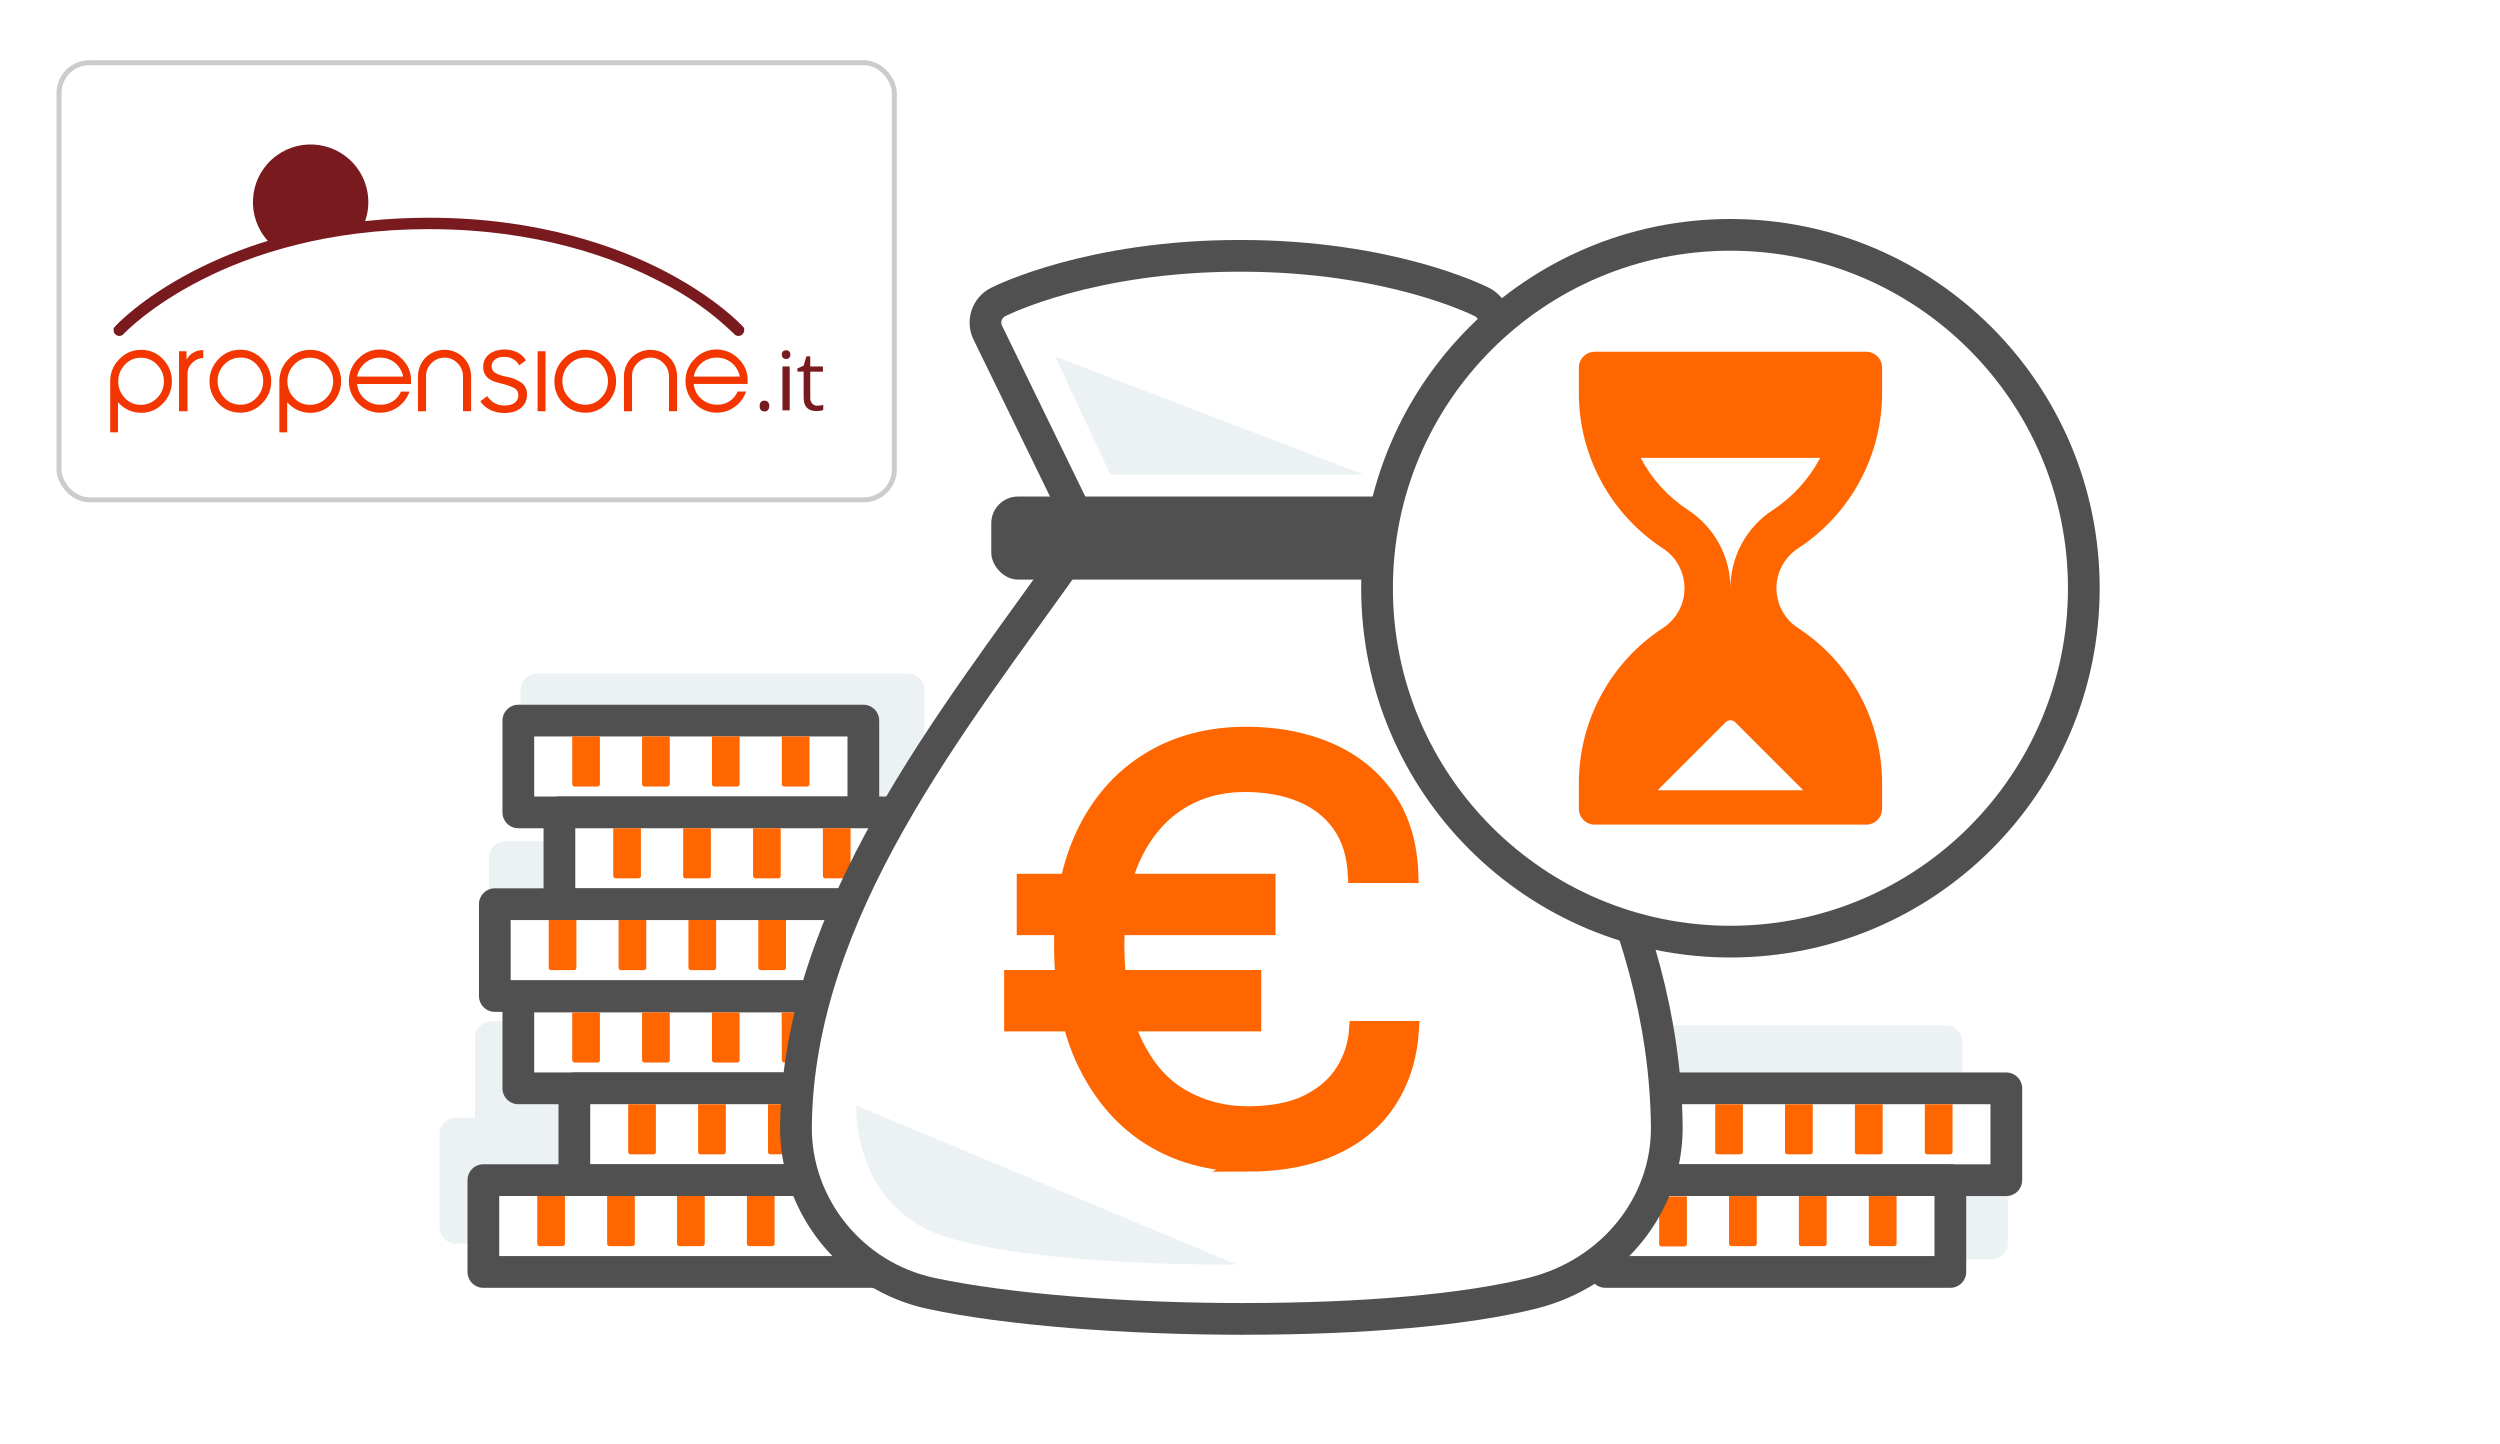 <?xml version="1.0" encoding="UTF-8"?>
<svg id="Livello_1" data-name="Livello 1" xmlns="http://www.w3.org/2000/svg" xmlns:xlink="http://www.w3.org/1999/xlink" viewBox="0 0 502 290">
  <defs>
    <style>
      .cls-1, .cls-2 {
        fill: #ecf1f4;
      }

      .cls-1, .cls-3, .cls-4, .cls-5, .cls-6, .cls-7 {
        stroke-width: 0px;
      }

      .cls-8 {
        stroke-width: 3.2px;
      }

      .cls-8, .cls-5, .cls-9 {
        fill: #f60;
      }

      .cls-8, .cls-9 {
        stroke: #f60;
      }

      .cls-8, .cls-10 {
        stroke-miterlimit: 10;
      }

      .cls-2 {
        stroke: #ecf1f4;
        stroke-width: 6.65px;
      }

      .cls-2, .cls-11, .cls-9 {
        stroke-linecap: round;
        stroke-linejoin: round;
      }

      .cls-3 {
        fill: #791a1f;
      }

      .cls-12 {
        filter: url(#drop-shadow-1);
      }

      .cls-4 {
        fill: #505050;
      }

      .cls-11 {
        stroke: #505050;
      }

      .cls-11, .cls-9 {
        stroke-width: 6.37px;
      }

      .cls-11, .cls-10, .cls-7 {
        fill: #fff;
      }

      .cls-6 {
        fill: #f33500;
      }

      .cls-10 {
        stroke: #ccc;
      }
    </style>
    <filter id="drop-shadow-1" filterUnits="userSpaceOnUse">
      <feOffset dx="0" dy="0"/>
      <feGaussianBlur result="blur" stdDeviation="3"/>
      <feFlood flood-color="#000" flood-opacity=".15"/>
      <feComposite in2="blur" operator="in"/>
      <feComposite in="SourceGraphic"/>
    </filter>
  </defs>
  <g>
    <g>
      <path class="cls-2" d="M101.5,190.9h74.45v-18.66h-74.45v18.66Z"/>
      <path class="cls-2" d="M107.87,157.2h74.45v-18.66h-74.45v18.66Z"/>
      <path class="cls-2" d="M316.29,227.87h74.45v-18.66h-74.45v18.66Z"/>
      <path class="cls-2" d="M325.39,249.56h74.45v-18.66h-74.45v18.66Z"/>
      <path class="cls-2" d="M98.71,227.05h74.45v-18.66h-74.45v18.66Z"/>
      <path class="cls-2" d="M91.57,246.41h70.13v-18.66h-70.13v18.66Z"/>
      <g>
        <g>
          <path class="cls-11" d="M104.08,218.54h69.28v-18.44h-69.28v18.44Z"/>
          <g>
            <path class="cls-5" d="M114.89,203.29h5.57v9.59c0,.26-.21.47-.47.47h-4.62c-.26,0-.47-.21-.47-.47v-9.59h0Z"/>
            <path class="cls-5" d="M128.92,203.29h5.57v9.59c0,.26-.21.47-.47.47h-4.62c-.26,0-.47-.21-.47-.47v-9.59h0Z"/>
            <path class="cls-5" d="M142.95,203.29h5.57v9.59c0,.26-.21.47-.47.47h-4.62c-.26,0-.47-.21-.47-.47v-9.59h0Z"/>
            <path class="cls-5" d="M156.98,212.88c0,.26.21.47.47.47h4.62c.26,0,.47-.21.47-.47v-9.59h-5.57"/>
          </g>
        </g>
        <g>
          <path class="cls-11" d="M115.33,236.98h69.28v-18.44h-69.28v18.44Z"/>
          <g>
            <path class="cls-5" d="M126.13,221.73h5.57v9.59c0,.26-.21.47-.47.47h-4.62c-.26,0-.47-.21-.47-.47v-9.59h0Z"/>
            <path class="cls-5" d="M140.17,221.73h5.57v9.59c0,.26-.21.47-.47.47h-4.62c-.26,0-.47-.21-.47-.47v-9.59h0Z"/>
            <path class="cls-5" d="M154.2,221.73h5.57v9.59c0,.26-.21.47-.47.47h-4.62c-.26,0-.47-.21-.47-.47v-9.59h0Z"/>
            <path class="cls-5" d="M168.23,221.79h5.57v9.59c0,.26-.21.47-.47.47h-4.62c-.26,0-.47-.21-.47-.47v-9.59h0Z"/>
          </g>
        </g>
        <g>
          <path class="cls-11" d="M97.06,255.41h81.61s-12.33-18.44-12.33-18.44h-69.28v18.44Z"/>
          <g>
            <path class="cls-5" d="M107.87,240.16h5.57v9.59c0,.26-.21.47-.47.47h-4.62c-.26,0-.47-.21-.47-.47v-9.59h0Z"/>
            <path class="cls-5" d="M121.9,240.16h5.57v9.59c0,.26-.21.47-.47.47h-4.62c-.26,0-.47-.21-.47-.47v-9.59h0Z"/>
            <path class="cls-5" d="M135.94,240.16h5.57v9.59c0,.26-.21.47-.47.47h-4.62c-.26,0-.47-.21-.47-.47v-9.59h0Z"/>
            <path class="cls-5" d="M149.97,240.16h5.57v9.59c0,.26-.21.47-.47.47h-4.62c-.26,0-.47-.21-.47-.47v-9.59h0Z"/>
          </g>
        </g>
      </g>
      <g>
        <g>
          <path class="cls-11" d="M402.87,236.98h-69.28v-18.44h69.28v18.44Z"/>
          <g>
            <path class="cls-5" d="M386.97,221.73h4.62c.26,0,.47.21.47.47v9.59h-5.57v-9.59c0-.26.21-.47.47-.47Z" transform="translate(778.56 453.52) rotate(-180)"/>
            <path class="cls-5" d="M372.94,221.73h4.62c.26,0,.47.21.47.47v9.59h-5.57v-9.59c0-.26.21-.47.47-.47Z" transform="translate(750.5 453.52) rotate(-180)"/>
            <path class="cls-5" d="M358.91,221.73h4.62c.26,0,.47.21.47.47v9.59h-5.57v-9.59c0-.26.21-.47.47-.47Z" transform="translate(722.43 453.52) rotate(-180)"/>
            <path class="cls-5" d="M349.97,231.32c0,.26-.21.47-.47.47h-4.62c-.26,0-.47-.21-.47-.47v-9.59h5.57"/>
          </g>
        </g>
        <g>
          <path class="cls-11" d="M391.63,255.41h-69.28v-18.44h69.28v18.44Z"/>
          <g>
            <path class="cls-5" d="M375.72,240.16h4.62c.26,0,.47.21.47.47v9.59h-5.57v-9.59c0-.26.21-.47.47-.47Z" transform="translate(756.07 490.39) rotate(-180)"/>
            <path class="cls-5" d="M361.69,240.16h4.62c.26,0,.47.21.47.47v9.59h-5.57v-9.59c0-.26.21-.47.47-.47Z" transform="translate(728 490.39) rotate(-180)"/>
            <path class="cls-5" d="M347.66,240.16h4.62c.26,0,.47.21.47.47v9.59h-5.57v-9.59c0-.26.21-.47.47-.47Z" transform="translate(699.94 490.39) rotate(-180)"/>
            <path class="cls-5" d="M333.63,240.23h4.62c.26,0,.47.21.47.47v9.59h-5.57v-9.59c0-.26.21-.47.47-.47Z" transform="translate(671.88 490.52) rotate(-180)"/>
          </g>
        </g>
      </g>
      <g>
        <g>
          <path class="cls-11" d="M104.08,163.13h69.28v-18.44h-69.28v18.44Z"/>
          <g>
            <path class="cls-5" d="M114.89,147.87h5.57v9.59c0,.26-.21.47-.47.47h-4.62c-.26,0-.47-.21-.47-.47v-9.59h0Z"/>
            <path class="cls-5" d="M128.92,147.87h5.57v9.59c0,.26-.21.47-.47.47h-4.62c-.26,0-.47-.21-.47-.47v-9.59h0Z"/>
            <path class="cls-5" d="M142.95,147.87h5.57v9.59c0,.26-.21.47-.47.47h-4.62c-.26,0-.47-.21-.47-.47v-9.59h0Z"/>
            <path class="cls-5" d="M156.98,147.87h5.57v9.59c0,.26-.21.47-.47.47h-4.62c-.26,0-.47-.21-.47-.47v-9.59h0Z"/>
          </g>
        </g>
        <g>
          <path class="cls-11" d="M112.33,181.57h69.28v-18.44h-69.28v18.44Z"/>
          <g>
            <path class="cls-5" d="M123.13,166.31h5.57v9.59c0,.26-.21.47-.47.47h-4.62c-.26,0-.47-.21-.47-.47v-9.59h0Z"/>
            <path class="cls-5" d="M137.17,166.31h5.57v9.59c0,.26-.21.47-.47.47h-4.62c-.26,0-.47-.21-.47-.47v-9.59h0Z"/>
            <path class="cls-5" d="M151.2,166.31h5.57v9.59c0,.26-.21.47-.47.47h-4.62c-.26,0-.47-.21-.47-.47v-9.59h0Z"/>
            <path class="cls-5" d="M165.23,166.31h5.57v9.59c0,.26-.21.47-.47.47h-4.62c-.26,0-.47-.21-.47-.47v-9.59h0Z"/>
          </g>
        </g>
        <g>
          <path class="cls-11" d="M99.36,200h81.61s-12.33-18.44-12.33-18.44h-69.28v18.44Z"/>
          <g>
            <path class="cls-5" d="M110.17,184.74h5.57v9.59c0,.26-.21.47-.47.47h-4.62c-.26,0-.47-.21-.47-.47v-9.59h0Z"/>
            <path class="cls-5" d="M124.2,184.74h5.57v9.59c0,.26-.21.47-.47.47h-4.62c-.26,0-.47-.21-.47-.47v-9.59h0Z"/>
            <path class="cls-5" d="M138.23,184.74h5.57v9.59c0,.26-.21.47-.47.47h-4.62c-.26,0-.47-.21-.47-.47v-9.59h0Z"/>
            <path class="cls-5" d="M152.26,184.74h5.57v9.59c0,.26-.21.47-.47.47h-4.62c-.26,0-.47-.21-.47-.47v-9.59h0Z"/>
          </g>
        </g>
      </g>
    </g>
    <path class="cls-11" d="M275.63,110.13h-53.27c-1.77,0-3.38-1.01-4.16-2.6l-19.85-40.73c-1.11-2.28-.19-5.01,2.07-6.15.74-.38,18.56-9.28,48.58-9.28s47.75,8.87,48.52,9.25c2.29,1.12,3.24,3.89,2.12,6.18l-19.85,40.74c-.78,1.58-2.39,2.59-4.16,2.59Z"/>
    <path class="cls-11" d="M249.85,264.84h0c-24.33,0-47.83-1.91-62.86-5.12-15.88-3.38-27.31-17.49-27.16-33.54.42-43.29,31.54-81.45,54.47-113.81.86-1.22,2.28-1.96,3.78-1.96h65c1.5,0,2.91.73,3.78,1.96,22.91,32.37,47.37,70.53,47.83,113.81.16,15.73-10.95,29.51-27,33.5-13.32,3.33-33.86,5.15-57.83,5.15Z"/>
    <rect class="cls-4" x="199.05" y="99.71" width="99.9" height="16.67" rx="5.35" ry="5.35"/>
    <path class="cls-8" d="M203.23,205.5v-9.12h48.43v9.12h-48.43ZM205.76,186.18v-9.12h48.77v9.12h-48.77ZM250.22,233.67c-7.14,0-13.5-1.72-19.08-5.15-5.55-3.43-9.93-8.45-13.13-14.98-3.2-6.53-4.75-14.47-4.75-23.8,0-8.82,1.55-16.39,4.64-22.69,3.1-6.29,7.44-11.11,12.99-14.47,5.55-3.37,12.02-5.05,19.35-5.05,6.19,0,11.75,1.08,16.63,3.2,4.88,2.12,8.79,5.28,11.71,9.46,2.89,4.17,4.44,9.36,4.64,15.52h-10.97c-.2-4.11-1.25-7.47-3.2-10.2-1.92-2.69-4.54-4.71-7.81-6.06-3.26-1.35-7.03-2.02-11.28-2.02-4.95,0-9.36,1.21-13.23,3.67-3.87,2.46-6.93,6.06-9.19,10.84-2.22,4.78-3.37,10.7-3.37,17.74,0,8.01,1.18,14.51,3.53,19.52,2.36,5.02,5.52,8.72,9.53,11.04,4.01,2.32,8.45,3.5,13.33,3.5s8.99-.81,12.12-2.39c3.13-1.58,5.55-3.67,7.14-6.29,1.62-2.59,2.49-5.42,2.69-8.45h10.84c-.34,5.55-1.85,10.33-4.48,14.41-2.63,4.07-6.36,7.17-11.17,9.36-4.81,2.19-10.54,3.3-17.5,3.3h0Z"/>
    <polyline class="cls-1" points="273.84 95.3 211.89 71.59 222.95 95.3"/>
    <path class="cls-1" d="M171.95,221.98s-1.03,20.57,18.32,26.51c19.35,5.93,58.05,5.42,58.05,5.42l-76.37-31.92Z"/>
    <g>
      <circle class="cls-11" cx="347.47" cy="118.12" r="70.96"/>
      <g>
        <path class="cls-9" d="M320.22,73.82v5.11c0,11.51,5.81,22.24,15.45,28.53,5.88,3.84,7.54,11.72,3.7,17.6-.96,1.48-2.22,2.73-3.7,3.7-9.64,6.29-15.45,17.02-15.45,28.53v5.11h54.52v-5.11c0-11.51-5.81-22.24-15.45-28.53-5.88-3.84-7.54-11.72-3.7-17.6.96-1.48,2.22-2.73,3.7-3.7,9.64-6.29,15.45-17.02,15.45-28.53v-5.11h-54.52Z"/>
        <path class="cls-7" d="M329.46,91.94h36.03c-2.22,4.24-5.5,7.85-9.51,10.47-5.31,3.46-8.51,9.37-8.51,15.71,0-6.34-3.2-12.24-8.51-15.71-4.01-2.62-7.29-6.22-9.51-10.47Z"/>
        <path class="cls-7" d="M332.84,158.69l13.65-13.65c.54-.54,1.42-.54,1.96,0l13.65,13.65h-29.26Z"/>
      </g>
    </g>
  </g>
  <g class="cls-12">
    <rect class="cls-10" x="11.85" y="12.59" width="167.73" height="87.77" rx="6.1" ry="6.1"/>
    <g id="Your_Logo" data-name="Your Logo">
      <path id="Combined_Shape" data-name="Combined Shape" class="cls-6" d="M57.67,86.81h-1.57v-10.26c-.02-1.69.66-3.31,1.88-4.48,1.11-1.17,2.65-1.83,4.26-1.82h.24c1.62.02,3.16.71,4.25,1.91,1.14,1.17,1.77,2.74,1.76,4.38.02,1.71-.66,3.35-1.88,4.55-1.11,1.16-2.64,1.81-4.24,1.81h-.24c-1.72-.05-3.34-.82-4.46-2.14v6.07h0ZM62.23,71.83c-1.2-.01-2.35.49-3.16,1.38-.91.92-1.4,2.18-1.36,3.47.01,1.22.5,2.39,1.36,3.26.82.88,1.97,1.37,3.17,1.35,1.23.02,2.41-.47,3.26-1.35.89-.86,1.39-2.04,1.39-3.28.04-1.23-.42-2.43-1.27-3.32-.79-.92-1.93-1.47-3.15-1.5-.08,0-.16,0-.25,0ZM23.69,86.81h-1.56v-10.26c-.02-1.69.66-3.31,1.88-4.48,1.11-1.17,2.65-1.83,4.26-1.82h.24c1.62.02,3.16.71,4.25,1.91,1.14,1.17,1.77,2.74,1.76,4.38.02,1.71-.66,3.35-1.88,4.55-1.11,1.16-2.64,1.81-4.24,1.8h-.24c-1.72-.05-3.35-.83-4.47-2.14v6.07h0ZM28.25,71.83c-1.2-.01-2.35.49-3.16,1.38-.9.92-1.39,2.18-1.35,3.47.01,1.22.5,2.39,1.35,3.26.82.88,1.97,1.37,3.17,1.35,1.23.02,2.41-.47,3.26-1.35.89-.86,1.39-2.04,1.39-3.28.04-1.23-.42-2.43-1.27-3.32-.79-.92-1.93-1.47-3.15-1.5-.07,0-.16,0-.25,0ZM101.24,82.94c-.92,0-1.83-.2-2.67-.57-.86-.38-1.59-1-2.12-1.79l1.4-1.04c.72,1.17,1.99,1.89,3.37,1.89.37,0,.73-.03,1.09-.1.32-.06.63-.18.91-.36.57-.36.9-.99.86-1.66,0-.62-.35-1.19-.92-1.44-.85-.4-1.74-.7-2.66-.89-.35-.08-.73-.19-1.15-.32-.4-.13-.78-.32-1.13-.57-.35-.25-.64-.57-.85-.95-.24-.44-.36-.93-.34-1.43-.02-.55.11-1.1.36-1.6.24-.43.57-.81.97-1.09.42-.29.89-.51,1.39-.64.52-.14,1.07-.21,1.61-.21.85,0,1.7.2,2.46.57.75.34,1.37.9,1.79,1.61l-1.35,1.01c-.27-.51-.68-.94-1.18-1.23-.54-.32-1.17-.49-1.8-.48-.31,0-.63.03-.93.1-.29.06-.58.18-.83.34-.24.15-.44.36-.58.6-.15.26-.23.56-.22.86-.02.53.25,1.03.7,1.31.68.38,1.43.64,2.2.77,1.14.17,2.23.61,3.18,1.28.68.55,1.06,1.39,1.02,2.27.02.61-.12,1.21-.4,1.75-.26.46-.62.86-1.05,1.17-.44.31-.94.53-1.46.65-.54.13-1.09.19-1.65.19h0ZM143.98,82.87h-.08c-1.61,0-3.16-.65-4.3-1.8-1.23-1.14-1.94-2.74-1.95-4.42-.06-1.75.63-3.45,1.91-4.65,1.11-1.17,2.66-1.83,4.28-1.83.12,0,.25,0,.39.01,1.6.1,3.1.81,4.19,1.99,1.08,1.07,1.7,2.53,1.71,4.06v.87h-10.83c.1,1.16.65,2.24,1.54,3,.85.76,1.96,1.17,3.1,1.16h.09c1.78.05,3.4-1,4.08-2.64h1.71c-.85,2.52-3.2,4.23-5.86,4.25h0ZM143.88,71.81c-1.07,0-2.12.36-2.95,1.04-.85.7-1.43,1.68-1.62,2.77h9.24c-.2-1.06-.76-2.03-1.59-2.73-.83-.7-1.89-1.08-2.98-1.08h-.1ZM76.39,82.88h-.08c-1.62,0-3.16-.65-4.3-1.8-1.23-1.14-1.94-2.74-1.95-4.42-.06-1.75.63-3.45,1.9-4.65,1.12-1.17,2.66-1.84,4.28-1.83.12,0,.25,0,.39.01,1.6.1,3.1.81,4.19,1.99,1.08,1.07,1.7,2.53,1.71,4.06v.87h-10.83c.1,1.16.66,2.24,1.54,3,.85.76,1.96,1.17,3.1,1.16h.09c1.78.05,3.4-1,4.08-2.64h1.71c-.85,2.52-3.2,4.23-5.86,4.25h0ZM76.29,71.81c-1.07,0-2.12.36-2.95,1.04-.86.7-1.43,1.68-1.63,2.77h9.24c-.2-1.06-.76-2.03-1.59-2.73-.83-.7-1.89-1.08-2.98-1.08h-.1ZM117.56,82.86h-.24c-1.63-.02-3.17-.71-4.27-1.91-1.13-1.17-1.76-2.74-1.73-4.37-.02-1.7.66-3.34,1.88-4.53,1.1-1.17,2.63-1.83,4.24-1.82h.24c1.63.04,3.17.74,4.27,1.95,1.14,1.17,1.77,2.74,1.76,4.38.01,1.7-.68,3.33-1.9,4.51-1.1,1.16-2.64,1.81-4.24,1.81ZM117.51,71.81c-1.21-.01-2.37.48-3.2,1.35-.88.86-1.38,2.04-1.38,3.28-.04,1.24.41,2.44,1.25,3.34.79.92,1.94,1.45,3.15,1.48.08,0,.16,0,.25,0,1.2.02,2.34-.49,3.13-1.38.92-.92,1.41-2.17,1.37-3.47-.03-1.22-.52-2.38-1.37-3.26-.8-.88-1.94-1.37-3.13-1.35h-.08ZM48.31,82.86h-.24c-1.63-.02-3.17-.71-4.27-1.91-1.13-1.17-1.76-2.75-1.73-4.38-.02-1.7.66-3.34,1.88-4.53,1.1-1.17,2.63-1.83,4.24-1.82h.24c1.63.04,3.17.74,4.27,1.95,1.14,1.17,1.77,2.74,1.76,4.38.01,1.7-.68,3.33-1.9,4.51-1.1,1.16-2.64,1.81-4.24,1.81ZM48.26,71.81c-1.21-.01-2.36.48-3.19,1.35-.88.86-1.38,2.04-1.37,3.28-.04,1.23.41,2.44,1.25,3.34.79.92,1.94,1.45,3.15,1.48.08,0,.16,0,.25,0,1.2.02,2.34-.48,3.13-1.38.92-.92,1.41-2.17,1.37-3.47-.03-1.22-.52-2.38-1.37-3.26-.8-.88-1.94-1.37-3.13-1.35h-.08ZM126.92,82.58h-1.63v-6.88c-.04-1.45.51-2.85,1.52-3.89,2.12-2.08,5.51-2.08,7.63,0,1.01,1.04,1.56,2.44,1.52,3.89v6.87h-1.63v-7.04c0-.99-.4-1.94-1.12-2.62-.67-.71-1.6-1.11-2.58-1.1-.99,0-1.94.39-2.62,1.1-.72.68-1.11,1.63-1.1,2.62v7.04h0ZM85.56,82.58h-1.63v-6.88c-.04-1.45.51-2.85,1.52-3.89,2.12-2.09,5.52-2.09,7.63,0,1.01,1.04,1.56,2.44,1.52,3.89v6.87h-1.63v-7.04c0-.99-.4-1.94-1.12-2.62-.67-.71-1.6-1.11-2.58-1.1-.99,0-1.94.39-2.62,1.1-.72.68-1.11,1.63-1.1,2.62v7.04h0ZM109.53,82.58h-1.58v-12.05h1.59v12.05h0ZM37.64,82.58h-1.69v-12.05h1.5v1.71c.33-.64.86-1.17,1.5-1.5.54-.29,1.14-.44,1.76-.44h.11v1.6c-.66,0-1.3.21-1.82.61-.37.28-.69.62-.95.99-.3.57-.44,1.22-.4,1.86v7.21h0Z"/>
      <path id="Combined_Shape-2" data-name="Combined Shape-2" class="cls-3" d="M22.82,66.33v-.45l.3-.34c.2-.23,5.14-5.57,15.41-10.95,4.88-2.54,9.99-4.62,15.25-6.22-4.29-4.75-3.92-12.08.82-16.37,4.75-4.29,12.08-3.92,16.37.82,2.84,3.14,3.74,7.58,2.35,11.58,4.25-.46,8.52-.68,12.8-.68,22.25.01,38.17,5.92,47.6,10.86,10.27,5.39,15.21,10.73,15.41,10.95l.3.33v.45c0,.64-.51,1.15-1.15,1.15-.35,0-.68-.16-.9-.44-4.38-4.23-9.38-7.76-14.84-10.47-9.19-4.8-24.7-10.53-46.42-10.54-40.82.02-60.36,20.06-61.28,21.03-.4.49-1.12.56-1.61.16-.26-.22-.42-.54-.42-.88Z"/>
      <path id="Combined_Shape-3" data-name="Combined Shape-3" class="cls-3" d="M153.49,82.62c-.25,0-.49-.08-.68-.25-.2-.23-.3-.53-.27-.83-.02-.29.07-.58.24-.81.18-.19.44-.29.7-.28.27-.01.53.09.73.28.19.23.28.52.26.81.02.29-.08.58-.27.8-.19.19-.45.29-.72.28ZM163.92,82.54c-1.69,0-2.55-.91-2.55-2.69v-5.23h-1.26v-.64l1.26-.55.56-1.88h.77v2.04h2.55v1.04h-2.55v5.18c-.03.44.1.87.37,1.22.26.29.64.45,1.04.43.23,0,.46-.02.68-.05.18-.03.35-.06.52-.11v1.02c-.2.09-.42.14-.64.17-.25.04-.5.06-.76.06ZM158.57,82.39h-1.45v-8.8h1.45v8.8ZM157.85,72.09c-.23,0-.44-.07-.61-.22-.17-.18-.26-.42-.24-.67-.02-.25.07-.49.24-.67.35-.28.86-.28,1.21,0,.18.17.27.42.25.67.02.25-.07.5-.25.67-.16.15-.38.23-.6.23h0Z"/>
    </g>
  </g>
</svg>